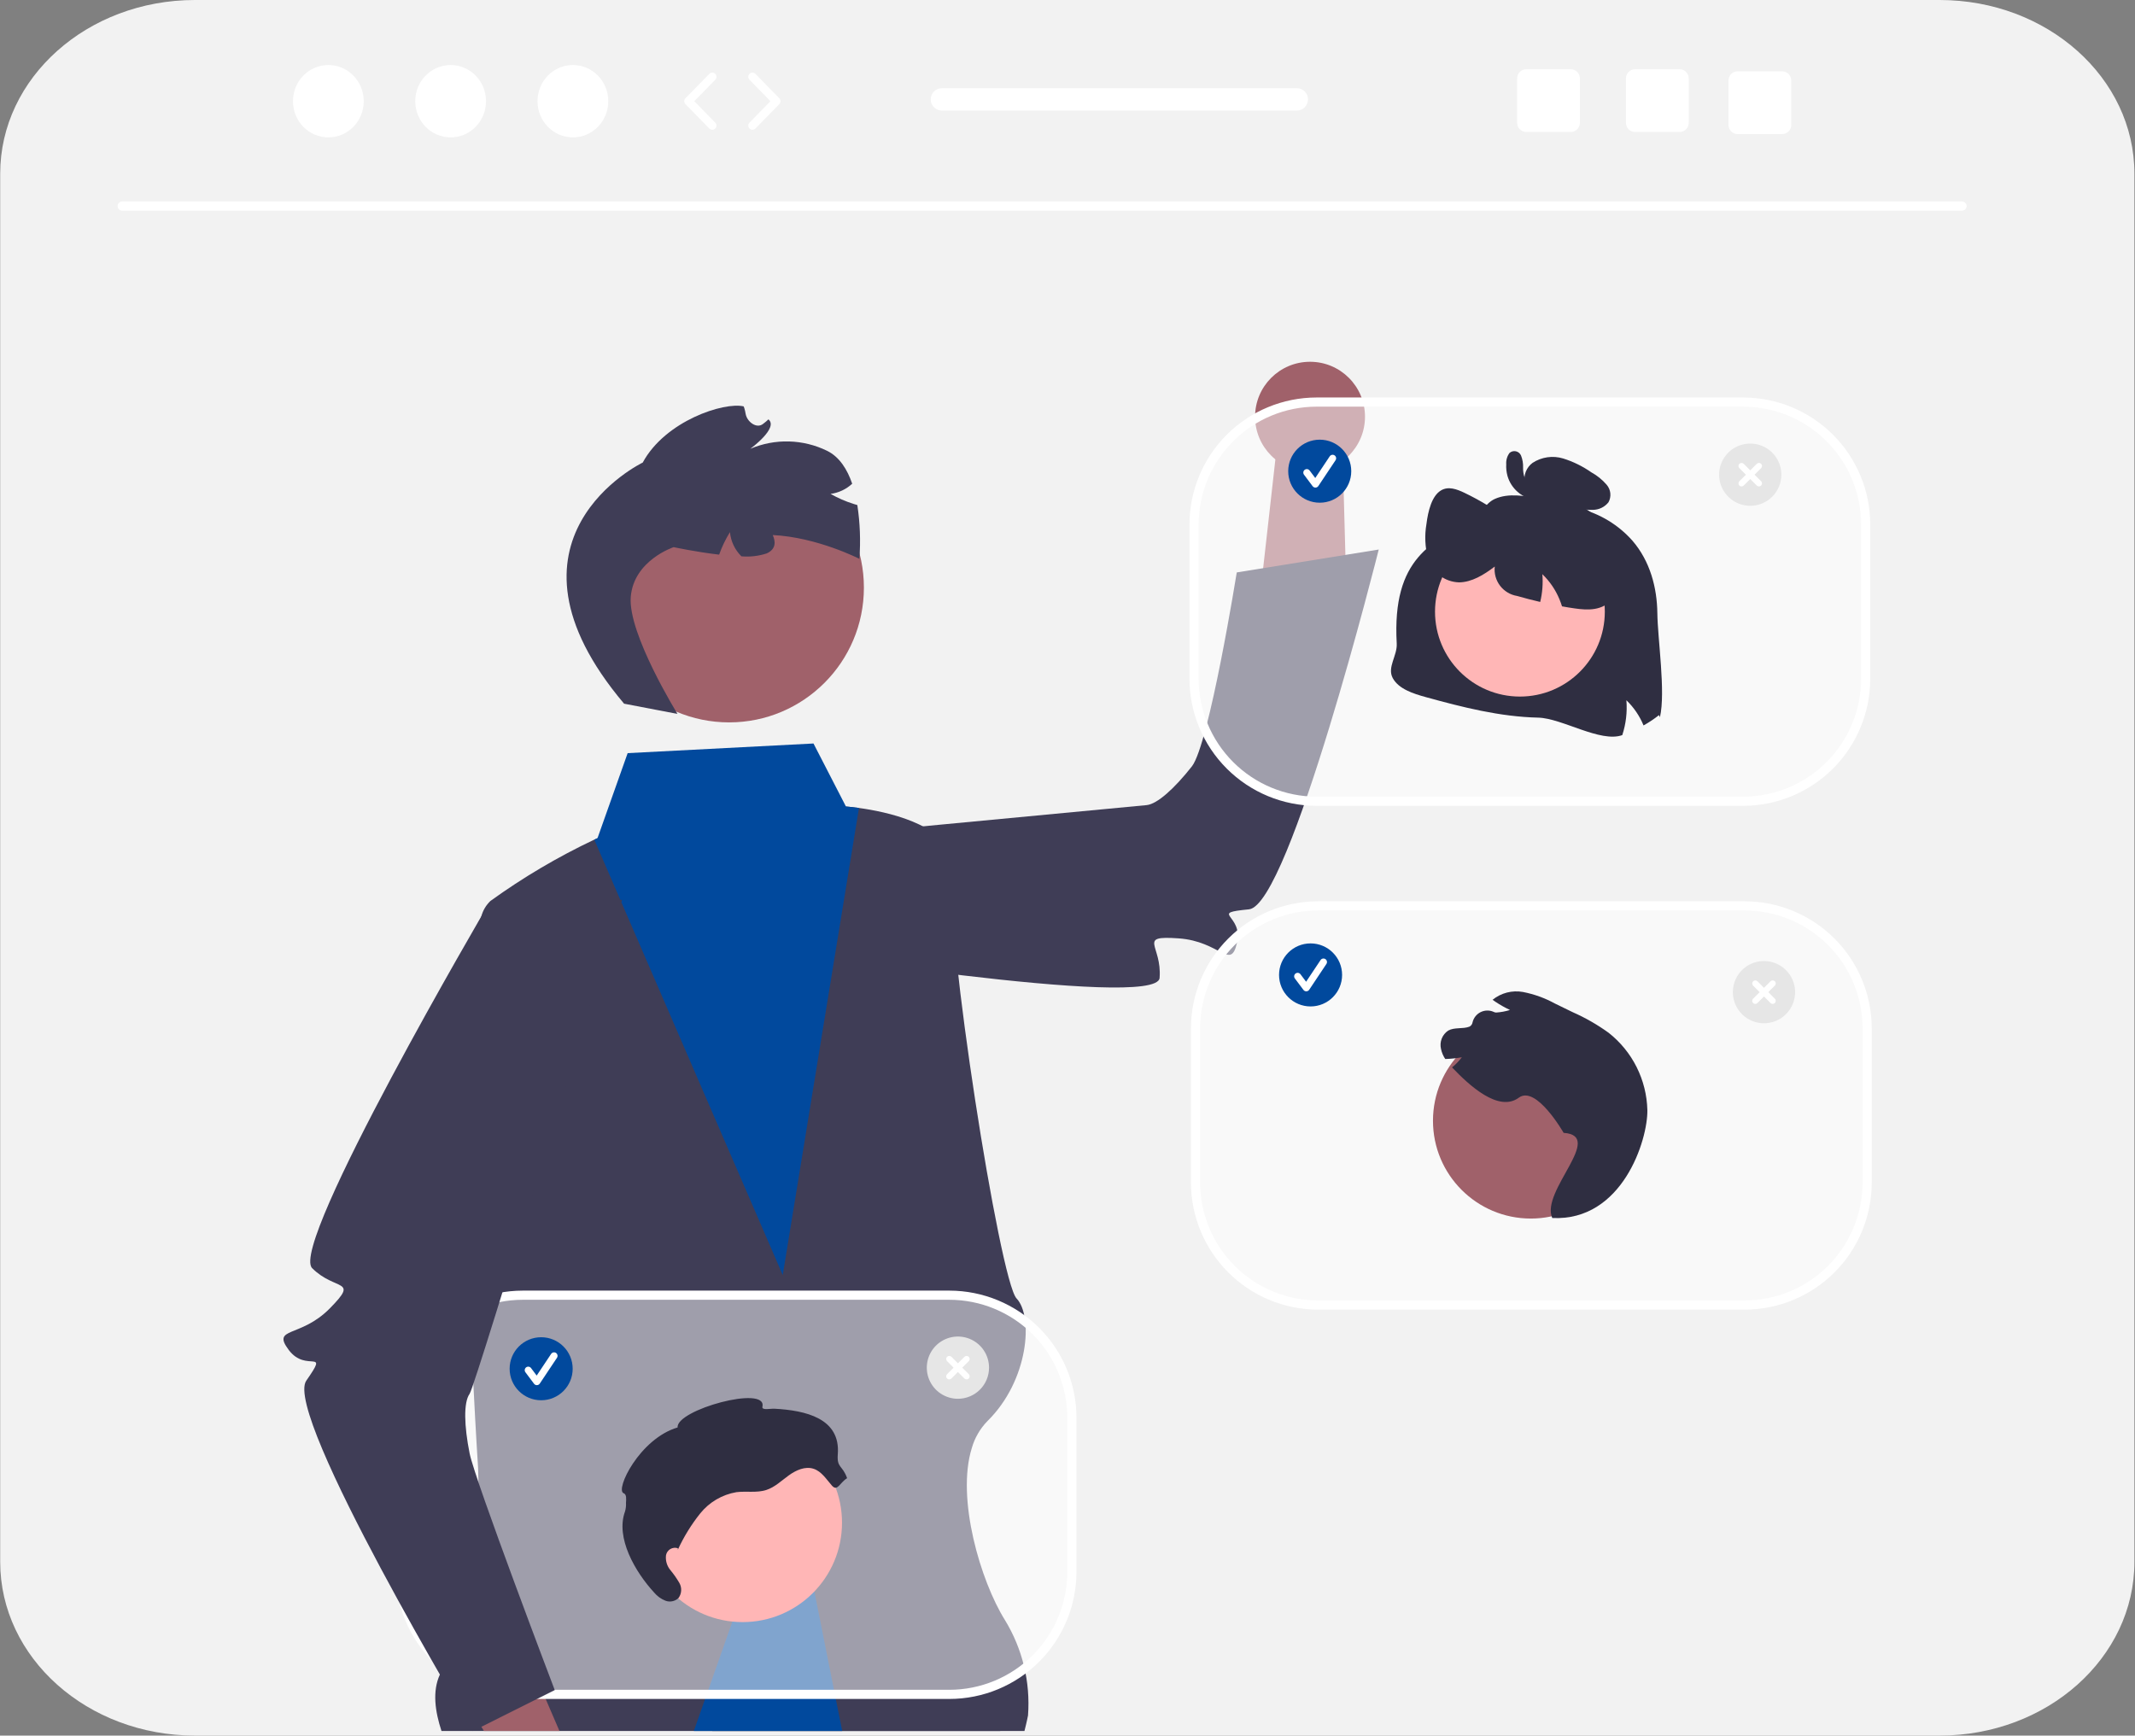 <svg xmlns="http://www.w3.org/2000/svg" width="1353" height="1100" viewBox="0 0 1353 1100" fill="none"><rect x="0" y="0" width="1353" height="1100" fill="#808080" stroke="none"/><g clip-path="url(#clip0_2002_1421)"><path d="M1352.63 110.104V989.896C1352.63 1050.71 1297.37 1100 1229.19 1100H123.555C55.375 1100 0.121 1050.71 0.121 989.896V110.104C0.121 49.287 55.375 0 123.555 0H1229.19C1297.37 0 1352.63 49.287 1352.63 110.104Z" fill="#F2F2F2"></path><path d="M451.162 1097.1L530.295 1079.94L621.988 1060.05C621.988 1060.05 626.952 1075.24 633.917 1097.1H451.162Z" fill="#2F2E41"></path><path d="M651.478 1087.24C651.478 1087.24 650.737 1091.21 649.219 1097.1H279.782C275.707 1084.69 273.892 1071.9 278.745 1061.35C279.561 1059.5 280.593 1057.76 281.82 1056.16C282.729 1054.9 283.745 1053.72 284.857 1052.64C292.119 1045.45 296.565 1029.97 299.232 1012.33C302.434 988.218 303.76 963.891 303.196 939.571C303.233 939.534 303.233 939.534 303.196 939.534C303.122 933.792 302.974 930.347 302.974 930.347C302.974 930.347 301.566 909.119 299.973 877.035C300.01 877.035 299.973 876.998 299.973 876.998C295.601 790.419 289.674 624.669 305.048 580.731C306.029 577.027 308.017 573.667 310.791 571.024C331.488 556.085 353.513 543.077 376.587 532.161C377.92 531.568 378.624 531.235 378.624 531.235L429.342 530.272L492.323 519.158L536.076 511.155C536.076 511.155 539.299 511.378 544.337 512.081C561.083 514.378 597.908 521.899 603.094 543.683C603.094 543.72 603.131 543.757 603.131 543.794C603.787 546.65 603.9 549.603 603.465 552.5C598.501 588.807 633.547 811.795 644.217 822.946C654.887 834.097 652.071 874.85 625.693 900.746C621.046 905.535 617.66 911.404 615.839 917.824C605.873 949.87 621.507 1002.22 636.808 1026.71C647.924 1044.85 653.057 1066.02 651.478 1087.24Z" fill="#3F3D56"></path><path d="M853.23 374.364L852.168 335.597L850.749 283.61L809.303 281.694L803.501 333.348L798.094 381.347L853.23 374.364Z" fill="#A0616A"></path><path d="M428.715 538.514L486.858 600.913C486.858 600.913 733.216 640.702 734.864 619.81C736.513 598.918 720.285 592.866 746.886 594.723C773.486 596.58 779.879 615.478 783.932 597.404C787.986 579.329 765.682 578.886 791.507 576.324C817.331 573.761 873.737 348.285 873.737 348.285L783.763 362.797C783.763 362.797 766.275 471.816 755.309 485.748C744.343 499.68 733.339 509.677 726.574 510.28C719.809 510.883 428.715 538.514 428.715 538.514Z" fill="#3F3D56"></path><path d="M462.058 457.842C509.231 457.842 547.473 419.601 547.473 372.427C547.473 325.253 509.231 287.012 462.058 287.012C414.884 287.012 376.643 325.253 376.643 372.427C376.643 419.601 414.884 457.842 462.058 457.842Z" fill="#A0616A"></path><path d="M395.495 445.99L429.357 452.473C429.357 452.473 397.866 401.644 399.719 378.378C401.571 355.112 426.912 346.777 426.912 346.777C426.912 346.777 440.952 349.815 455.734 351.519C457.505 346.534 459.802 341.752 462.588 337.255C463.136 343.061 465.706 348.489 469.849 352.593C475.267 353.058 480.722 352.428 485.891 350.741C491.744 348.073 491.633 343.443 489.707 339.108C517.9 340.479 544.611 354.186 544.611 354.186C545.463 342.812 545.028 331.379 543.314 320.103C542.499 319.88 541.684 319.621 540.869 319.362C535.82 317.764 530.952 315.641 526.347 313.027C531.472 312.346 536.261 310.094 540.054 306.58C536.942 297.467 531.978 289.576 524.161 285.723C516.619 282.034 508.373 280.01 499.98 279.786C491.588 279.562 483.245 281.145 475.518 284.426C475.518 284.426 493.634 271.2 486.965 265.791C486.521 266.236 486.076 266.643 485.594 267.051C484.965 267.569 484.261 268.125 483.594 268.644C479.482 271.978 473.332 267.273 472.517 262.234C472.429 261.598 472.305 260.967 472.146 260.345C472.035 259.826 471.887 259.308 471.739 258.826C471.613 258.399 471.464 257.978 471.294 257.567C458.957 254.603 421.651 266.643 407.313 293.169C407.313 293.169 307.1 341.331 395.495 445.99Z" fill="#3F3D56"></path><path d="M354.545 1097.1H306.679L305.047 1094.39L281.82 1056.16L269 1035.04L299.231 1012.33L313.459 1001.67L344.836 1074.54L354.545 1097.1Z" fill="#A0616A"></path><path d="M376.604 532.162L496.044 808.128L544.354 512.082C539.315 511.378 536.092 511.156 536.092 511.156L515.531 471.219L397.757 477.331L378.641 531.236C378.641 531.236 377.937 531.569 376.604 532.162Z" fill="#01499D"></path><path d="M533.741 1097.1H439.678L499.734 926.68L530.296 1079.95L533.741 1097.1Z" fill="#01499D"></path><path opacity="0.5" d="M1105.65 574.135H835.262C792.393 574.135 757.641 608.887 757.641 651.756V749.508C757.641 792.377 792.393 827.129 835.262 827.129H1105.65C1148.51 827.129 1183.27 792.377 1183.27 749.508V651.756C1183.27 608.887 1148.51 574.135 1105.65 574.135Z" fill="white"></path><path d="M1105.65 830.031H835.262C813.913 830.007 793.446 821.515 778.35 806.419C763.254 791.324 754.763 770.856 754.738 749.507V651.756C754.763 630.408 763.254 609.94 778.35 594.844C793.446 579.748 813.913 571.257 835.262 571.232H1105.65C1126.99 571.257 1147.46 579.748 1162.56 594.844C1177.65 609.94 1186.14 630.408 1186.17 651.756V749.507C1186.14 770.856 1177.65 791.324 1162.56 806.419C1147.46 821.515 1126.99 830.007 1105.65 830.031ZM835.262 577.037C815.452 577.06 796.46 584.939 782.453 598.947C768.445 612.954 760.565 631.946 760.543 651.756V749.507C760.565 769.317 768.445 788.309 782.453 802.317C796.46 816.325 815.452 824.204 835.262 824.227H1105.65C1125.45 824.204 1144.45 816.325 1158.45 802.317C1172.46 788.309 1180.34 769.317 1180.36 749.507V651.756C1180.34 631.946 1172.46 612.954 1158.45 598.947C1144.45 584.939 1125.45 577.06 1105.65 577.037L835.262 577.037Z" fill="white"></path><path d="M970.105 772.308C1004.34 772.308 1032.1 744.552 1032.1 710.314C1032.1 676.076 1004.34 648.32 970.105 648.32C935.867 648.32 908.111 676.076 908.111 710.314C908.111 744.552 935.867 772.308 970.105 772.308Z" fill="#A0616A"></path><path d="M983.703 771.956C976.09 754.985 1017.33 719.775 990.907 717.99C990.907 717.99 973.537 687.537 962.507 695.701C949.736 705.154 931.128 687.985 920.196 676.497C922.522 674.621 924.61 672.465 926.411 670.079C922.937 670.717 919.418 671.086 915.887 671.182C914.576 669.243 913.659 667.065 913.189 664.772C912.677 662.602 912.84 660.328 913.657 658.254C914.475 656.18 915.908 654.406 917.763 653.17C921.77 650.937 926.888 652.3 931.169 650.699C931.703 650.438 932.167 650.051 932.519 649.572C932.872 649.093 933.102 648.535 933.192 647.947C933.513 646.563 934.135 645.267 935.015 644.151C935.894 643.035 937.009 642.126 938.279 641.49C939.55 640.855 940.945 640.507 942.366 640.472C943.786 640.436 945.197 640.715 946.497 641.287C946.993 641.569 947.551 641.724 948.121 641.739C951.106 641.549 954.057 641.004 956.913 640.117C953.709 638.618 950.623 636.877 947.682 634.909C947.078 634.499 946.474 634.089 945.882 633.655C948.544 631.492 951.642 629.93 954.964 629.075C958.285 628.221 961.752 628.094 965.128 628.703C972.206 630.08 979.028 632.543 985.354 636.005C989.102 637.832 992.843 639.654 996.576 641.472C1004.63 645.02 1012.29 649.41 1019.43 654.57C1026.87 660.419 1032.93 667.841 1037.17 676.303C1041.41 684.765 1043.73 694.06 1043.97 703.523C1044.31 722.403 1028.16 774.14 983.703 771.956Z" fill="#2F2E41"></path><path opacity="0.5" d="M601.655 820.885H331.272C288.403 820.885 253.65 855.637 253.65 898.506V996.258C253.65 1039.13 288.403 1073.88 331.272 1073.88H601.655C644.524 1073.88 679.277 1039.13 679.277 996.258V898.506C679.277 855.637 644.524 820.885 601.655 820.885Z" fill="white"></path><path d="M601.655 1076.78H331.272C309.923 1076.76 289.456 1068.27 274.36 1053.17C259.264 1038.07 250.772 1017.61 250.748 996.258V898.506C250.772 877.158 259.264 856.69 274.36 841.594C289.456 826.498 309.923 818.007 331.272 817.982H601.655C623.004 818.007 643.471 826.498 658.567 841.594C673.663 856.69 682.154 877.158 682.179 898.506V996.258C682.154 1017.61 673.663 1038.07 658.567 1053.17C643.471 1068.27 623.004 1076.76 601.655 1076.78ZM331.272 823.787C311.462 823.81 292.47 831.689 278.462 845.697C264.455 859.704 256.575 878.696 256.553 898.506V996.258C256.575 1016.07 264.455 1035.06 278.462 1049.07C292.47 1063.07 311.462 1070.95 331.272 1070.98H601.655C621.465 1070.95 640.457 1063.07 654.464 1049.07C668.472 1035.06 676.351 1016.07 676.374 996.258V898.506C676.352 878.697 668.472 859.705 654.464 845.697C640.457 831.689 621.465 823.81 601.655 823.787H331.272Z" fill="white"></path><path d="M470.616 1028.07C505.404 1028.07 533.605 999.866 533.605 965.078C533.605 930.29 505.404 902.089 470.616 902.089C435.828 902.089 407.627 930.29 407.627 965.078C407.627 999.866 435.828 1028.07 470.616 1028.07Z" fill="#FFB6B6"></path><path d="M429.584 981.262C428.8 980.998 427.969 980.906 427.147 980.991C426.325 981.077 425.531 981.337 424.818 981.756C424.105 982.174 423.49 982.741 423.015 983.417C422.54 984.094 422.216 984.864 422.064 985.677C421.856 987.345 421.991 989.038 422.461 990.652C422.93 992.266 423.725 993.767 424.795 995.064C426.946 997.639 428.874 1000.39 430.557 1003.3C431.378 1004.76 431.763 1006.44 431.666 1008.12C431.569 1009.8 430.995 1011.41 430.01 1012.78C428.936 1013.82 427.589 1014.54 426.123 1014.85C424.658 1015.16 423.135 1015.05 421.731 1014.52C418.936 1013.43 416.466 1011.65 414.552 1009.34C402.509 996.271 389.947 974.582 396.104 957.914C396.615 956.132 396.818 954.277 396.704 952.427C396.822 950.306 397.215 947.112 395.217 946.39C389.643 944.378 405.284 911.794 429.425 904.705C428.25 893.579 486.328 877.576 483.158 891.544C482.589 894.052 488.197 892.689 490.765 892.828C510.471 893.894 532.725 898.846 530.931 921.685C530.236 930.529 533.894 928.489 536.832 936.86C532.256 939.588 530.754 945.571 527.227 941.578C523.699 937.586 520.686 932.586 515.629 930.91C510.245 929.124 504.403 931.795 499.811 935.125C495.219 938.455 491.006 942.592 485.608 944.337C479.555 946.293 472.954 944.932 466.641 945.723C457.635 947.269 449.502 952.047 443.768 959.161C438.115 966.233 433.344 973.967 429.561 982.192" fill="#2F2E41"></path><path d="M394.163 570.339L308.954 574.044C308.954 574.044 182.993 788.918 197.812 803.737C212.63 818.556 227.769 810.144 209.086 829.169C190.402 848.194 171.878 840.785 182.993 855.604C194.107 870.423 208.926 853.747 194.107 875.052C179.288 896.356 299.692 1097.1 299.692 1097.1L351.558 1071.16C351.558 1071.16 301.086 938.537 297.61 921.151C294.135 903.765 293.676 888.905 297.61 883.368C301.544 877.832 394.163 570.339 394.163 570.339Z" fill="#3F3D56"></path><path d="M830.542 637.872C841.575 637.872 850.519 628.928 850.519 617.895C850.519 606.862 841.575 597.918 830.542 597.918C819.509 597.918 810.564 606.862 810.564 617.895C810.564 628.928 819.509 637.872 830.542 637.872Z" fill="#01499D"></path><path d="M827.814 628.293C827.469 628.293 827.129 628.212 826.82 628.058C826.512 627.904 826.243 627.68 826.036 627.404L820.586 620.137C820.409 619.904 820.279 619.638 820.205 619.354C820.131 619.07 820.114 618.775 820.154 618.485C820.195 618.195 820.292 617.915 820.441 617.663C820.59 617.41 820.787 617.19 821.022 617.014C821.256 616.838 821.523 616.71 821.807 616.638C822.091 616.566 822.387 616.551 822.677 616.593C822.967 616.635 823.245 616.735 823.497 616.885C823.748 617.036 823.967 617.235 824.142 617.47L827.707 622.224L836.865 608.488C837.192 607.997 837.7 607.657 838.278 607.541C838.856 607.426 839.456 607.544 839.947 607.871C840.437 608.198 840.778 608.707 840.893 609.284C841.009 609.862 840.89 610.463 840.563 610.953L829.663 627.303C829.466 627.599 829.201 627.843 828.89 628.015C828.579 628.187 828.231 628.282 827.876 628.292L827.814 628.293Z" fill="white"></path><path d="M342.942 887.476C353.975 887.476 362.919 878.532 362.919 867.499C362.919 856.466 353.975 847.521 342.942 847.521C331.909 847.521 322.965 856.466 322.965 867.499C322.965 878.532 331.909 887.476 342.942 887.476Z" fill="#01499D"></path><path d="M340.214 877.896C339.869 877.896 339.529 877.816 339.22 877.662C338.912 877.507 338.644 877.283 338.437 877.007L332.986 869.74C332.809 869.507 332.68 869.241 332.605 868.958C332.531 868.674 332.514 868.379 332.555 868.088C332.595 867.798 332.693 867.519 332.841 867.266C332.99 867.014 333.188 866.793 333.422 866.618C333.657 866.442 333.923 866.314 334.207 866.242C334.491 866.169 334.787 866.154 335.077 866.197C335.367 866.239 335.646 866.338 335.897 866.489C336.149 866.64 336.368 866.838 336.542 867.074L340.108 871.828L349.265 858.091C349.427 857.848 349.635 857.64 349.878 857.477C350.12 857.315 350.392 857.202 350.679 857.145C350.965 857.087 351.259 857.087 351.546 857.144C351.832 857.2 352.104 857.313 352.347 857.475C352.59 857.637 352.798 857.845 352.961 858.087C353.123 858.33 353.236 858.602 353.293 858.888C353.351 859.174 353.351 859.469 353.294 859.755C353.238 860.041 353.125 860.314 352.963 860.557L342.063 876.907C341.866 877.202 341.601 877.447 341.29 877.619C340.979 877.791 340.631 877.886 340.276 877.896L340.214 877.896Z" fill="white"></path><path d="M1117.88 648.538C1113.97 648.538 1110.16 647.381 1106.92 645.214C1103.67 643.046 1101.15 639.966 1099.65 636.362C1098.16 632.758 1097.77 628.792 1098.53 624.966C1099.29 621.14 1101.17 617.626 1103.93 614.868C1106.69 612.109 1110.2 610.231 1114.03 609.47C1117.85 608.709 1121.82 609.099 1125.42 610.592C1129.03 612.085 1132.11 614.613 1134.28 617.856C1136.44 621.1 1137.6 624.913 1137.6 628.814C1137.6 634.045 1135.52 639.062 1131.82 642.761C1128.12 646.46 1123.11 648.538 1117.88 648.538Z" fill="#E6E6E6"></path><path d="M1124.75 632.942L1120.63 628.814L1124.75 624.687C1124.94 624.507 1125.08 624.292 1125.18 624.056C1125.28 623.819 1125.33 623.566 1125.33 623.309C1125.33 623.053 1125.28 622.798 1125.18 622.561C1125.09 622.324 1124.94 622.109 1124.76 621.927C1124.58 621.746 1124.37 621.602 1124.13 621.504C1123.89 621.407 1123.64 621.357 1123.38 621.357C1123.12 621.358 1122.87 621.41 1122.63 621.509C1122.4 621.608 1122.18 621.753 1122 621.936L1117.87 626.063L1113.75 621.936C1113.38 621.573 1112.89 621.369 1112.37 621.37C1111.86 621.371 1111.36 621.576 1111 621.94C1110.64 622.304 1110.43 622.798 1110.43 623.313C1110.43 623.828 1110.63 624.322 1111 624.687L1115.12 628.814L1111 632.942C1110.81 633.122 1110.67 633.337 1110.57 633.573C1110.47 633.81 1110.42 634.063 1110.42 634.32C1110.42 634.576 1110.47 634.83 1110.56 635.068C1110.66 635.305 1110.81 635.52 1110.99 635.702C1111.17 635.883 1111.38 636.027 1111.62 636.124C1111.86 636.222 1112.11 636.272 1112.37 636.271C1112.63 636.271 1112.88 636.219 1113.12 636.12C1113.35 636.021 1113.57 635.876 1113.75 635.693L1117.87 631.566L1122 635.693C1122.18 635.875 1122.4 636.019 1122.63 636.117C1122.87 636.216 1123.12 636.267 1123.38 636.267C1123.64 636.267 1123.89 636.217 1124.13 636.119C1124.36 636.022 1124.58 635.878 1124.76 635.697C1124.94 635.516 1125.08 635.301 1125.18 635.065C1125.28 634.828 1125.33 634.575 1125.33 634.319C1125.33 634.063 1125.28 633.809 1125.18 633.573C1125.08 633.337 1124.94 633.122 1124.75 632.942Z" fill="white"></path><path d="M607.057 886.532C603.156 886.532 599.343 885.375 596.1 883.208C592.856 881.041 590.328 877.96 588.835 874.356C587.343 870.752 586.952 866.786 587.713 862.96C588.474 859.134 590.352 855.62 593.111 852.862C595.869 850.103 599.384 848.225 603.21 847.464C607.036 846.703 611.001 847.094 614.605 848.586C618.209 850.079 621.29 852.607 623.457 855.851C625.624 859.094 626.781 862.907 626.781 866.808C626.781 872.039 624.703 877.056 621.004 880.755C617.305 884.454 612.288 886.532 607.057 886.532Z" fill="#E6E6E6"></path><path d="M613.937 870.935L609.81 866.808L613.937 862.681C614.298 862.315 614.5 861.821 614.499 861.307C614.497 860.793 614.292 860.301 613.929 859.938C613.565 859.574 613.073 859.369 612.559 859.368C612.045 859.366 611.551 859.568 611.186 859.929L607.059 864.056L602.931 859.929C602.566 859.566 602.072 859.363 601.557 859.363C601.042 859.364 600.548 859.569 600.184 859.933C599.82 860.297 599.615 860.791 599.614 861.306C599.613 861.821 599.817 862.315 600.18 862.681L604.307 866.808L600.18 870.935C599.997 871.115 599.852 871.33 599.753 871.566C599.654 871.803 599.602 872.057 599.602 872.313C599.601 872.57 599.651 872.824 599.748 873.061C599.846 873.298 599.99 873.513 600.171 873.695C600.353 873.876 600.568 874.02 600.805 874.118C601.043 874.216 601.297 874.265 601.553 874.265C601.81 874.264 602.064 874.212 602.3 874.113C602.537 874.014 602.751 873.869 602.931 873.686L607.059 869.559L611.186 873.686C611.551 874.049 612.045 874.253 612.56 874.252C613.075 874.252 613.569 874.047 613.933 873.682C614.297 873.318 614.502 872.825 614.503 872.31C614.504 871.795 614.3 871.3 613.937 870.935Z" fill="white"></path><path d="M830.202 298.945C849.437 298.945 865.03 283.352 865.03 264.117C865.03 244.881 849.437 229.288 830.202 229.288C810.966 229.288 795.373 244.881 795.373 264.117C795.373 283.352 810.966 298.945 830.202 298.945Z" fill="#A0616A"></path><path opacity="0.5" d="M1104.71 254.828H834.323C791.453 254.828 756.701 289.58 756.701 332.449V430.201C756.701 473.07 791.453 507.823 834.323 507.823H1104.71C1147.58 507.823 1182.33 473.07 1182.33 430.201V332.449C1182.33 289.58 1147.58 254.828 1104.71 254.828Z" fill="white"></path><path d="M1104.71 510.723H834.323C812.974 510.699 792.506 502.207 777.41 487.111C762.314 472.016 753.823 451.548 753.799 430.199V332.447C753.823 311.098 762.314 290.63 777.41 275.534C792.506 260.439 812.974 251.947 834.323 251.923H1104.71C1126.06 251.947 1146.52 260.439 1161.62 275.534C1176.72 290.63 1185.21 311.098 1185.23 332.447V430.199C1185.21 451.548 1176.72 472.016 1161.62 487.111C1146.52 502.207 1126.06 510.699 1104.71 510.723ZM834.323 257.728C814.513 257.75 795.521 265.629 781.513 279.637C767.505 293.645 759.626 312.637 759.604 332.447V430.199C759.626 450.009 767.505 469.001 781.513 483.009C795.521 497.017 814.513 504.896 834.323 504.918H1104.71C1124.52 504.896 1143.51 497.017 1157.52 483.009C1171.53 469.001 1179.41 450.009 1179.43 430.199V332.447C1179.41 312.637 1171.53 293.645 1157.52 279.637C1143.51 265.629 1124.52 257.75 1104.71 257.728H834.323Z" fill="white"></path><path d="M1050.3 388.586C1050.47 404.831 1055.65 438.653 1051.94 454.565L1051.34 453.233C1048.26 455.675 1044.99 457.865 1041.55 459.78C1039.08 453.757 1035.37 448.315 1030.68 443.801C1031.3 451.269 1030.41 458.784 1028.08 465.905C1014.21 470.899 989.867 455.164 974.776 454.831C950.498 454.276 926.84 448.24 903.649 441.848C895.416 439.585 886.361 436.633 882.633 429.798C878.905 422.963 885.577 415.585 885.14 407.872C882.031 352.933 908.199 343.724 933.099 329.044C938.578 325.813 941.265 318.858 947.457 316.15C956.046 312.399 966.276 314.197 975.619 316.084C973.299 315.319 971.214 313.97 969.566 312.167C967.918 310.363 966.763 308.166 966.21 305.786C965.82 303.454 966.082 301.059 966.967 298.866C967.852 296.673 969.326 294.767 971.225 293.358C974.058 291.505 977.264 290.295 980.615 289.816C983.967 289.337 987.383 289.599 990.622 290.584C996.968 292.569 1002.97 295.518 1008.42 299.328C1012.12 301.358 1015.43 304.033 1018.18 307.229C1019.48 308.741 1020.29 310.614 1020.5 312.596C1020.7 314.579 1020.3 316.578 1019.34 318.325C1018.15 319.823 1016.65 321.034 1014.93 321.867C1013.21 322.701 1011.33 323.136 1009.42 323.141C1006.48 323.226 1003.54 322.921 1000.67 322.231C1013.79 325.466 1025.61 332.619 1034.56 342.737C1045.68 355.675 1050.1 372.342 1050.3 388.586Z" fill="#2F2E41"></path><path d="M963.208 441.48C992.923 441.48 1017.01 417.391 1017.01 387.676C1017.01 357.961 992.923 333.872 963.208 333.872C933.493 333.872 909.404 357.961 909.404 387.676C909.404 417.391 933.493 441.48 963.208 441.48Z" fill="#FFB6B6"></path><path d="M1021.92 379.553C1015.59 387.209 1006.18 386.81 997.815 385.589C995.174 385.212 992.533 384.79 989.892 384.302C989.426 382.815 988.893 381.328 988.294 379.886C985.818 373.862 982.115 368.421 977.42 363.907C977.914 369.808 977.457 375.75 976.066 381.506C971.161 380.374 966.279 379.109 961.419 377.711C957.119 377.012 953.251 374.687 950.616 371.218C947.981 367.748 946.78 363.399 947.26 359.069C940.269 364.395 932.657 369.011 924.668 369.1C920.165 368.983 915.817 367.427 912.263 364.659C908.708 361.892 906.134 358.058 904.917 353.721C903.062 346.696 902.736 339.355 903.962 332.194C905.027 323.65 907.424 314.262 913.194 310.823C917.833 308.026 923.181 310.024 927.952 312.287C938.464 317.332 948.43 323.445 957.69 330.53L957.801 332.86C960.198 321.386 968.121 312.531 976.754 311.644C982.568 311.067 988.25 313.752 993.731 316.459C1000.9 319.62 1007.56 323.815 1013.5 328.909C1020.22 335.021 1024.89 343.058 1026.86 351.923C1028.93 361.533 1027.38 372.94 1021.92 379.553Z" fill="#2F2E41"></path><path d="M968.655 304.885C969.207 304.931 967.852 304.62 968.292 304.805C968.076 304.706 967.868 304.59 967.671 304.458C967.637 304.437 967.2 304.083 967.486 304.329C966.828 303.817 966.332 303.125 966.059 302.337C965.447 300.422 965.163 298.418 965.217 296.409C965.327 293.768 964.877 291.134 963.896 288.68C963.605 288.015 963.162 287.429 962.602 286.967C962.042 286.506 961.381 286.184 960.673 286.026C959.965 285.868 959.23 285.879 958.527 286.059C957.824 286.238 957.174 286.581 956.628 287.059C955.094 289.126 954.353 291.674 954.54 294.241C954.401 296.725 954.665 299.215 955.319 301.616C956.445 305.562 958.695 309.096 961.794 311.787C965.374 314.921 969.869 316.819 974.612 317.198C975.264 317.183 975.897 316.979 976.435 316.611C976.973 316.243 977.392 315.726 977.642 315.124C977.891 314.521 977.96 313.859 977.84 313.219C977.72 312.578 977.416 311.986 976.966 311.515L971.009 305.86C970.383 305.242 969.539 304.897 968.659 304.9C967.78 304.902 966.938 305.253 966.316 305.874C965.694 306.496 965.344 307.339 965.341 308.218C965.338 309.097 965.683 309.942 966.301 310.567L972.258 316.222L974.612 310.54C973.629 310.451 972.659 310.253 971.72 309.949C970.701 309.666 969.729 309.239 968.831 308.682C967.95 308.2 967.126 307.624 966.37 306.963C965.887 306.538 965.426 306.089 964.988 305.618C964.829 305.446 964.674 305.272 964.521 305.095C964.532 305.108 963.894 304.307 964.168 304.673C963.48 303.731 962.881 302.727 962.378 301.674C962.201 301.301 962.055 300.914 961.942 300.517C961.731 299.865 961.558 299.2 961.425 298.527C961.172 297.113 961.095 295.674 961.198 294.241C961.226 293.633 961.287 293.027 961.379 292.426C961.463 292.109 961.525 291.786 961.565 291.461C961.577 290.653 961.455 291.893 961.033 292.081L959.353 292.535C959.079 292.513 958.814 292.429 958.577 292.291C958.34 292.152 958.138 291.962 957.984 291.734C957.914 291.456 957.934 291.505 958.044 291.882C958.17 292.324 958.267 292.773 958.336 293.227C958.465 294.283 958.539 295.345 958.56 296.408C958.581 298.662 958.843 300.906 959.34 303.103C959.807 305.312 960.958 307.316 962.631 308.832C964.304 310.347 966.412 311.296 968.655 311.542C969.536 311.535 970.379 311.182 971.002 310.56C971.624 309.937 971.977 309.094 971.984 308.213C971.967 307.336 971.61 306.499 970.99 305.879C970.369 305.259 969.533 304.902 968.655 304.885Z" fill="#2F2E41"></path><path d="M836.346 318.611C847.379 318.611 856.323 309.666 856.323 298.633C856.323 287.6 847.379 278.656 836.346 278.656C825.313 278.656 816.369 287.6 816.369 298.633C816.369 309.666 825.313 318.611 836.346 318.611Z" fill="#01499D"></path><path d="M833.618 309.031C833.273 309.031 832.933 308.951 832.625 308.796C832.316 308.642 832.048 308.418 831.841 308.142L826.391 300.875C826.213 300.642 826.084 300.376 826.01 300.092C825.936 299.809 825.918 299.513 825.959 299.223C825.999 298.933 826.097 298.653 826.246 298.401C826.395 298.149 826.592 297.928 826.826 297.752C827.061 297.577 827.328 297.449 827.612 297.377C827.896 297.304 828.191 297.289 828.481 297.331C828.771 297.374 829.05 297.473 829.301 297.624C829.553 297.774 829.772 297.973 829.946 298.209L833.512 302.962L842.67 289.226C842.997 288.736 843.505 288.395 844.083 288.279C844.661 288.164 845.261 288.283 845.751 288.61C846.242 288.936 846.582 289.445 846.698 290.023C846.814 290.601 846.695 291.201 846.368 291.691L835.468 308.041C835.271 308.337 835.005 308.581 834.694 308.753C834.383 308.925 834.036 309.02 833.68 309.03L833.618 309.031Z" fill="white"></path><path d="M1109.17 320.569C1105.27 320.569 1101.45 319.412 1098.21 317.245C1094.97 315.078 1092.44 311.997 1090.95 308.393C1089.45 304.789 1089.06 300.824 1089.82 296.998C1090.59 293.172 1092.46 289.657 1095.22 286.899C1097.98 284.141 1101.49 282.262 1105.32 281.501C1109.15 280.74 1113.11 281.131 1116.72 282.623C1120.32 284.116 1123.4 286.644 1125.57 289.888C1127.74 293.131 1128.89 296.945 1128.89 300.846C1128.89 306.076 1126.81 311.093 1123.12 314.792C1119.42 318.491 1114.4 320.569 1109.17 320.569Z" fill="#E6E6E6"></path><path d="M1116.05 304.974L1111.92 300.847L1116.05 296.719C1116.23 296.539 1116.37 296.325 1116.47 296.088C1116.57 295.852 1116.62 295.598 1116.62 295.341C1116.63 295.085 1116.58 294.831 1116.48 294.594C1116.38 294.356 1116.24 294.141 1116.06 293.96C1115.87 293.778 1115.66 293.634 1115.42 293.537C1115.18 293.439 1114.93 293.389 1114.67 293.39C1114.42 293.39 1114.16 293.442 1113.93 293.541C1113.69 293.641 1113.48 293.786 1113.3 293.968L1109.17 298.095L1105.04 293.968C1104.68 293.605 1104.18 293.401 1103.67 293.402C1103.15 293.403 1102.66 293.608 1102.29 293.972C1101.93 294.336 1101.72 294.83 1101.72 295.345C1101.72 295.86 1101.93 296.354 1102.29 296.719L1106.42 300.847L1102.29 304.974C1102.11 305.154 1101.96 305.369 1101.86 305.605C1101.76 305.842 1101.71 306.096 1101.71 306.352C1101.71 306.609 1101.76 306.863 1101.86 307.1C1101.96 307.337 1102.1 307.552 1102.28 307.734C1102.46 307.915 1102.68 308.059 1102.91 308.157C1103.15 308.255 1103.41 308.304 1103.66 308.304C1103.92 308.303 1104.17 308.251 1104.41 308.152C1104.65 308.053 1104.86 307.908 1105.04 307.725L1109.17 303.598L1113.3 307.725C1113.48 307.907 1113.69 308.051 1113.93 308.149C1114.16 308.248 1114.42 308.299 1114.67 308.299C1114.93 308.3 1115.18 308.249 1115.42 308.152C1115.65 308.054 1115.87 307.91 1116.05 307.729C1116.23 307.548 1116.37 307.333 1116.47 307.097C1116.57 306.86 1116.62 306.607 1116.62 306.351C1116.62 306.095 1116.57 305.841 1116.47 305.605C1116.37 305.369 1116.23 305.154 1116.05 304.974Z" fill="white"></path><path d="M1243.4 133.509H77.426C76.656 133.509 75.918 133.203 75.374 132.659C74.829 132.114 74.523 131.376 74.523 130.606C74.523 129.837 74.829 129.099 75.374 128.554C75.918 128.01 76.656 127.704 77.426 127.704H1243.4C1244.17 127.704 1244.91 128.01 1245.45 128.554C1245.99 129.099 1246.3 129.837 1246.3 130.606C1246.3 131.376 1245.99 132.114 1245.45 132.659C1244.91 133.203 1244.17 133.509 1243.4 133.509Z" fill="white"></path><path d="M208.09 87.07C220.477 87.07 230.519 76.805 230.519 64.141C230.519 51.478 220.477 41.212 208.09 41.212C195.702 41.212 185.66 51.478 185.66 64.141C185.66 76.805 195.702 87.07 208.09 87.07Z" fill="white"></path><path d="M285.574 87.07C297.961 87.07 308.003 76.805 308.003 64.141C308.003 51.478 297.961 41.212 285.574 41.212C273.187 41.212 263.145 51.478 263.145 64.141C263.145 76.805 273.187 87.07 285.574 87.07Z" fill="white"></path><path d="M363.056 87.07C375.444 87.07 385.486 76.805 385.486 64.141C385.486 51.478 375.444 41.212 363.056 41.212C350.669 41.212 340.627 51.478 340.627 64.141C340.627 76.805 350.669 87.07 363.056 87.07Z" fill="white"></path><path d="M451.408 82.263C451.055 82.264 450.705 82.194 450.379 82.057C450.053 81.92 449.759 81.719 449.512 81.466L434.378 65.995C433.893 65.499 433.621 64.834 433.621 64.14C433.621 63.447 433.893 62.781 434.378 62.286L449.512 46.816C449.755 46.567 450.046 46.369 450.366 46.232C450.686 46.095 451.03 46.023 451.378 46.019C451.727 46.015 452.072 46.08 452.396 46.209C452.719 46.339 453.013 46.531 453.262 46.775C453.511 47.018 453.71 47.309 453.847 47.629C453.984 47.949 454.056 48.293 454.06 48.642C454.064 48.99 453.999 49.335 453.869 49.659C453.739 49.982 453.547 50.276 453.304 50.525L439.984 64.14L453.304 77.757C453.669 78.13 453.916 78.603 454.013 79.115C454.111 79.628 454.055 80.158 453.853 80.64C453.65 81.121 453.31 81.532 452.875 81.82C452.44 82.109 451.93 82.263 451.408 82.263Z" fill="white"></path><path d="M476.838 82.263C476.316 82.263 475.805 82.109 475.37 81.82C474.935 81.532 474.596 81.121 474.393 80.64C474.191 80.158 474.135 79.628 474.232 79.115C474.33 78.603 474.577 78.13 474.942 77.757L488.26 64.14L474.942 50.525C474.45 50.022 474.178 49.345 474.186 48.642C474.193 47.938 474.48 47.267 474.983 46.775C475.486 46.283 476.164 46.011 476.867 46.019C477.57 46.026 478.242 46.313 478.734 46.816L493.866 62.286C494.351 62.781 494.623 63.447 494.623 64.14C494.623 64.834 494.351 65.499 493.866 65.995L478.734 81.466C478.487 81.719 478.192 81.919 477.866 82.056C477.541 82.194 477.191 82.264 476.838 82.263Z" fill="white"></path><path d="M1064.35 43.867H1036.2C1035.44 43.867 1034.69 44.017 1033.98 44.309C1033.28 44.601 1032.64 45.029 1032.1 45.568C1031.56 46.107 1031.13 46.748 1030.84 47.453C1030.55 48.157 1030.4 48.913 1030.4 49.676V77.843C1030.4 78.606 1030.55 79.361 1030.84 80.066C1031.13 80.771 1031.56 81.411 1032.1 81.951C1032.64 82.49 1033.28 82.918 1033.98 83.21C1034.69 83.502 1035.44 83.652 1036.2 83.651H1064.35C1065.89 83.653 1067.37 83.042 1068.46 81.954C1069.56 80.865 1070.18 79.386 1070.18 77.843V49.676C1070.18 48.132 1069.56 46.654 1068.46 45.565C1067.37 44.476 1065.89 43.866 1064.35 43.867Z" fill="white"></path><path d="M995.389 43.867H967.248C966.485 43.867 965.73 44.017 965.025 44.309C964.32 44.601 963.68 45.029 963.14 45.568C962.601 46.107 962.173 46.748 961.881 47.453C961.589 48.157 961.439 48.913 961.439 49.676V77.843C961.439 78.606 961.589 79.361 961.881 80.066C962.173 80.771 962.601 81.411 963.14 81.951C963.68 82.49 964.32 82.918 965.025 83.21C965.73 83.502 966.485 83.652 967.248 83.651H995.389C996.932 83.653 998.413 83.042 999.507 81.954C1000.6 80.865 1001.22 79.386 1001.22 77.843V49.676C1001.22 48.132 1000.6 46.654 999.507 45.565C998.413 44.476 996.932 43.866 995.389 43.867Z" fill="white"></path><path d="M1129.33 45.193H1101.19C1100.42 45.193 1099.67 45.343 1098.96 45.635C1098.26 45.927 1097.62 46.355 1097.08 46.894C1096.54 47.434 1096.11 48.074 1095.82 48.779C1095.53 49.484 1095.38 50.239 1095.38 51.002V79.169C1095.38 79.932 1095.53 80.688 1095.82 81.392C1096.11 82.097 1096.54 82.738 1097.08 83.277C1097.62 83.816 1098.26 84.244 1098.96 84.536C1099.67 84.828 1100.42 84.978 1101.19 84.978H1129.33C1130.87 84.979 1132.35 84.369 1133.45 83.28C1134.54 82.191 1135.16 80.713 1135.16 79.169V51.002C1135.16 49.459 1134.54 47.98 1133.45 46.891C1132.35 45.803 1130.87 45.192 1129.33 45.193Z" fill="white"></path><path d="M821.87 55.907H596.93C595.996 55.901 595.07 56.08 594.206 56.433C593.341 56.786 592.555 57.307 591.893 57.965C591.23 58.624 590.705 59.406 590.346 60.269C589.987 61.131 589.803 62.055 589.803 62.989C589.803 63.923 589.987 64.847 590.346 65.71C590.705 66.572 591.23 67.354 591.893 68.013C592.555 68.671 593.341 69.192 594.206 69.545C595.07 69.898 595.996 70.077 596.93 70.071H821.87C823.741 70.059 825.53 69.307 826.849 67.981C828.167 66.654 828.907 64.859 828.907 62.989C828.907 61.119 828.167 59.324 826.849 57.997C825.53 56.671 823.741 55.919 821.87 55.907Z" fill="white"></path></g><defs><clipPath id="clip0_2002_1421"><rect width="1352.51" height="1100" fill="white" transform="translate(0.121)"></rect></clipPath></defs></svg>
